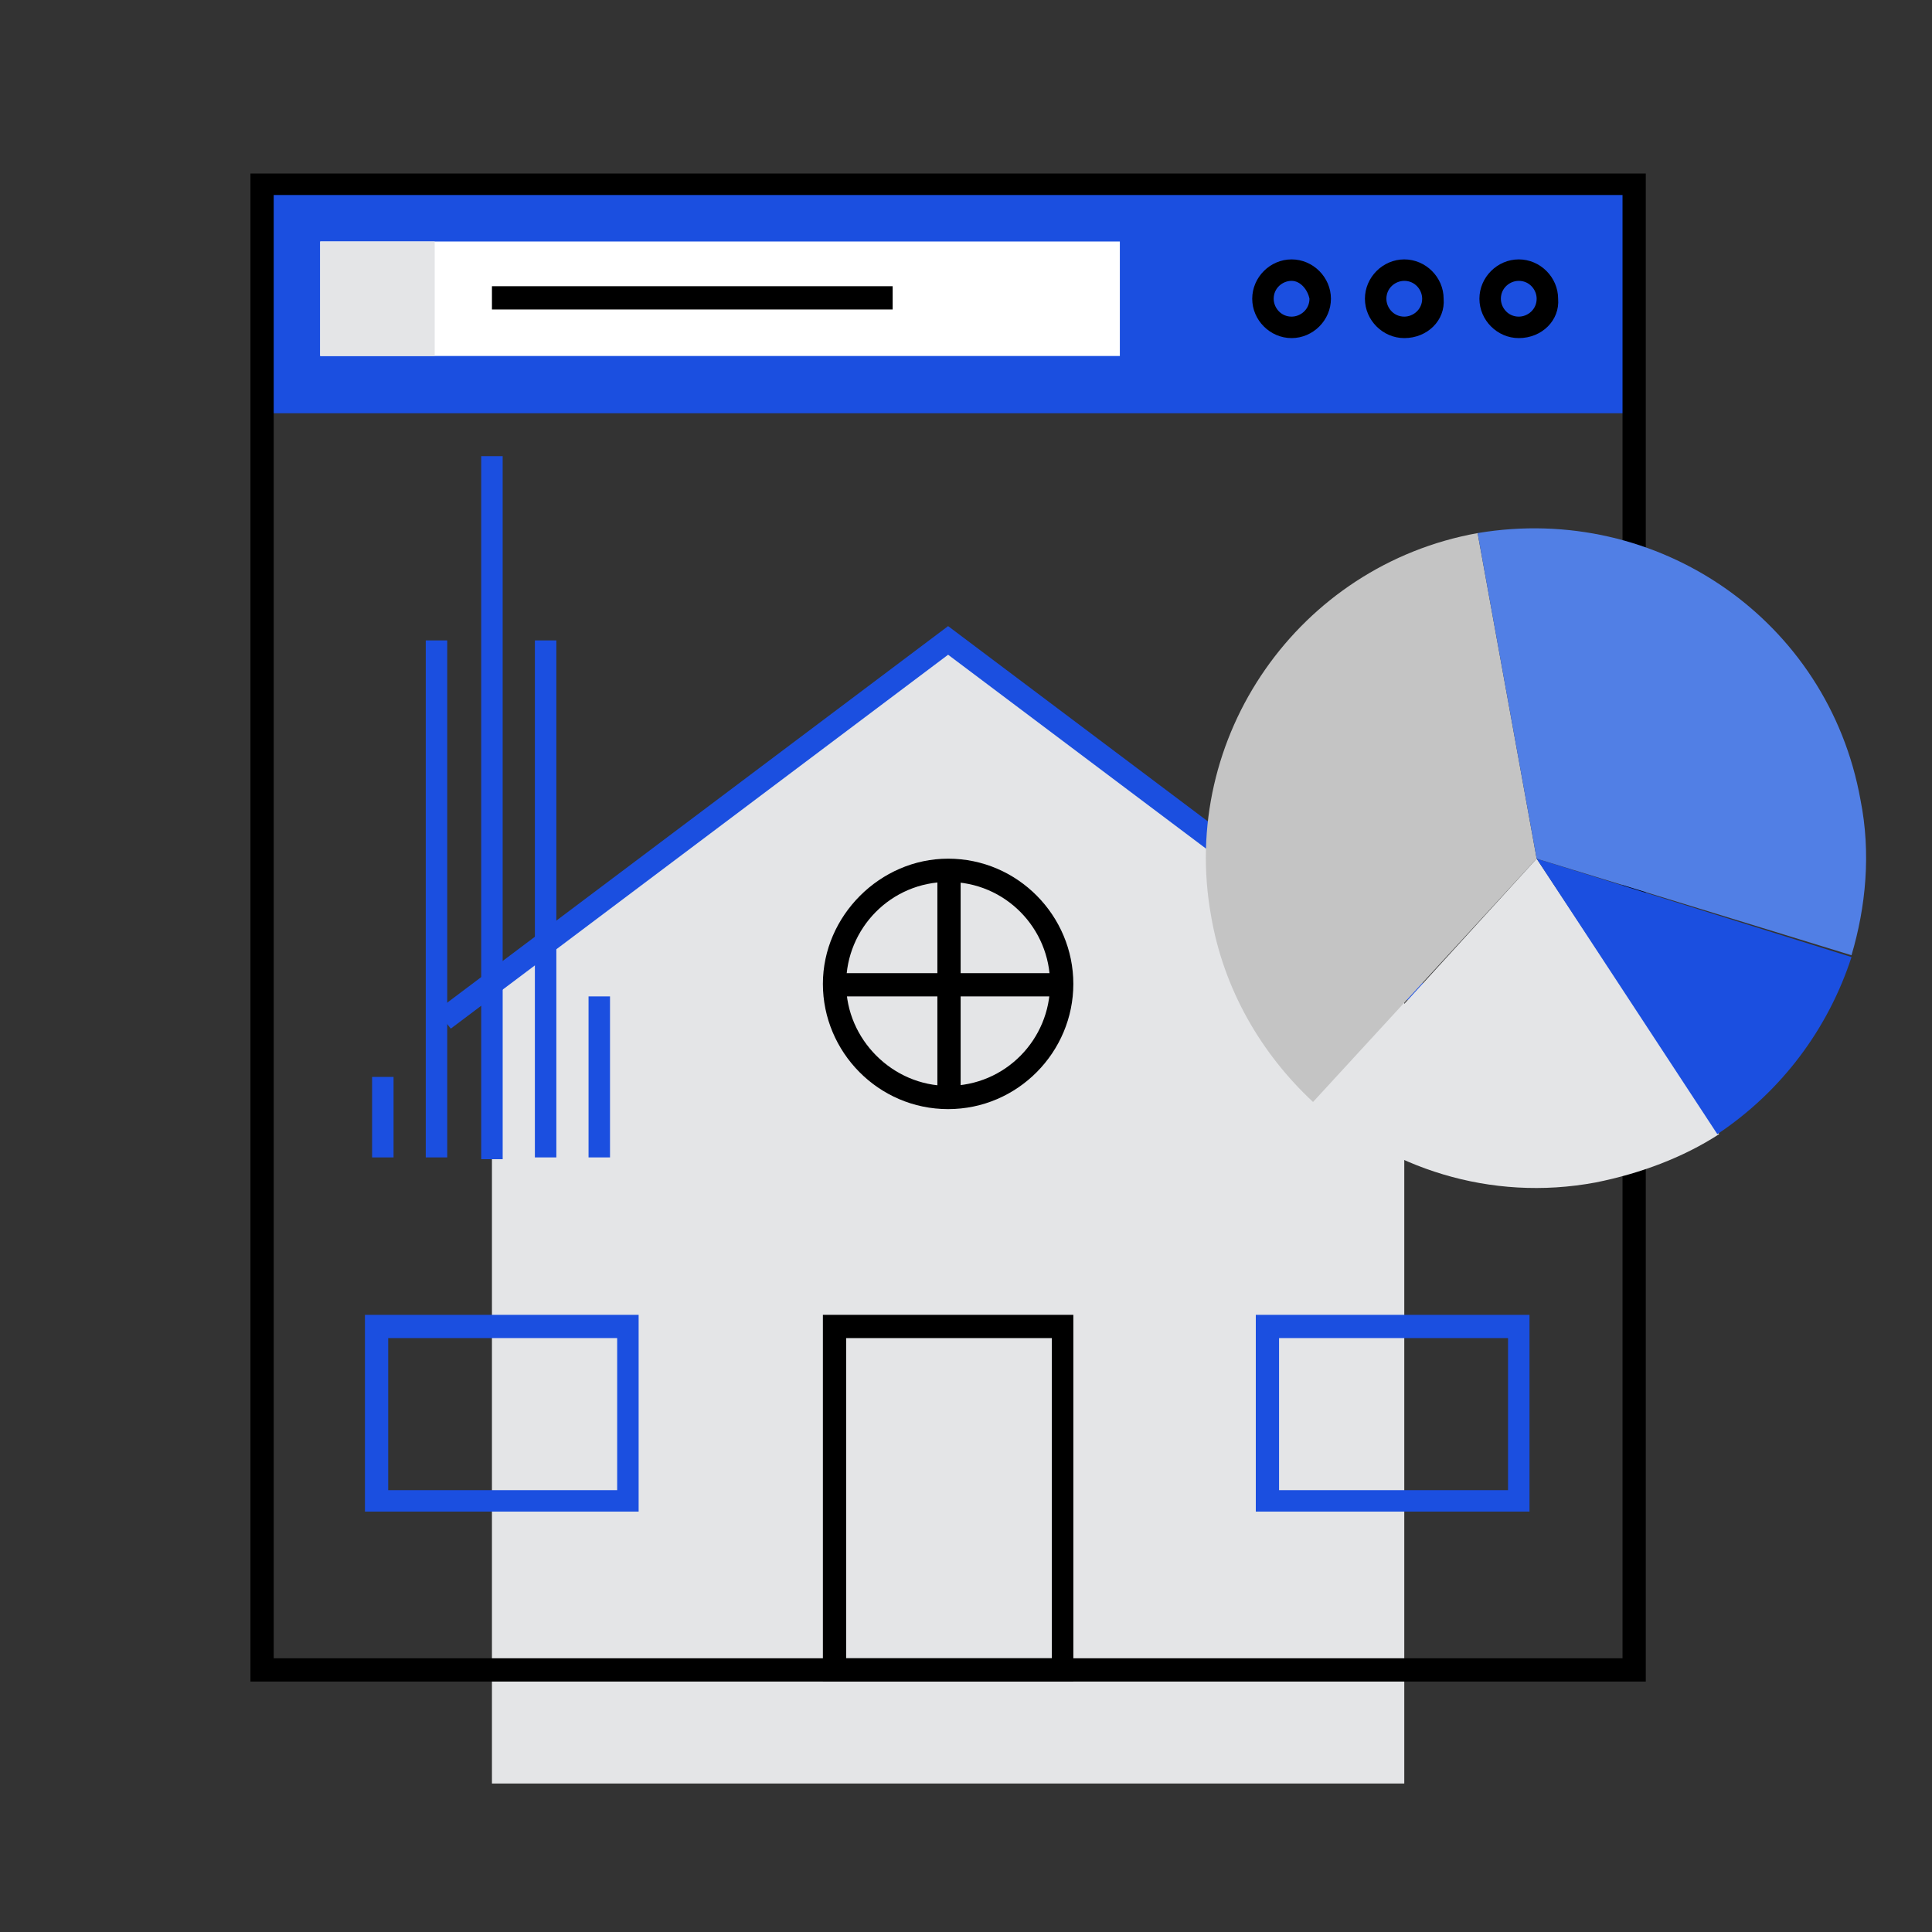 <?xml version="1.0" encoding="utf-8"?>
<!-- Generator: Adobe Illustrator 23.0.1, SVG Export Plug-In . SVG Version: 6.00 Build 0)  -->
<svg version="1.1" id="Layer_1" xmlns="http://www.w3.org/2000/svg" xmlns:xlink="http://www.w3.org/1999/xlink" x="0px" y="0px"
	 viewBox="0 0 108 108" style="enable-background:new 0 0 108 108;" xml:space="preserve">
<rect x="0" y="0" width="108" height="108" fill="#333333" stroke="none"/>
<style type="text/css">
	.st0{fill:#C4C4C4;}
	.st1{fill:#E4E5E7;}
	.st2{fill:#1B4FE0;}
	.st3{fill:#FFFFFF;}
	.st4{fill:#517FE5;}
</style>
<g>
	<g>
		<polygon class="st1" points="78.5,55 53,35.8 27.5,55 27.5,99.7 78.5,99.7 		"/>
	</g>
	<g>
		<polygon class="st2" points="80.8,57.5 53,36.6 25.2,57.5 24.4,56.5 53,35 81.6,56.5 		"/>
	</g>
	<g>
		<rect x="14.7" y="10.3" class="st2" width="76.6" height="12.8"/>
	</g>
	<g>
		<path d="M92,94H14V9.7H92V94z M15.3,92.7h75.4V10.9H15.3V92.7z"/>
	</g>
	<g>
		<g>
			<path d="M84.9,18.9c-1.2,0-2.2-1-2.2-2.2c0-1.2,1-2.2,2.2-2.2c1.2,0,2.2,1,2.2,2.2C87.2,17.9,86.2,18.9,84.9,18.9z M84.9,15.7
				c-0.5,0-1,0.4-1,1c0,0.5,0.4,1,1,1c0.5,0,1-0.4,1-1C85.9,16.2,85.5,15.7,84.9,15.7z"/>
		</g>
		<g>
			<path d="M78.5,18.9c-1.2,0-2.2-1-2.2-2.2c0-1.2,1-2.2,2.2-2.2c1.2,0,2.2,1,2.2,2.2C80.8,17.9,79.8,18.9,78.5,18.9z M78.5,15.7
				c-0.5,0-1,0.4-1,1c0,0.5,0.4,1,1,1c0.5,0,1-0.4,1-1C79.5,16.2,79.1,15.7,78.5,15.7z"/>
		</g>
		<g>
			<path d="M72.2,18.9c-1.2,0-2.2-1-2.2-2.2c0-1.2,1-2.2,2.2-2.2c1.2,0,2.2,1,2.2,2.2C74.4,17.9,73.4,18.9,72.2,18.9z M72.2,15.7
				c-0.5,0-1,0.4-1,1c0,0.5,0.4,1,1,1c0.5,0,1-0.4,1-1C73.1,16.2,72.7,15.7,72.2,15.7z"/>
		</g>
	</g>
	<g>
		<rect x="17.9" y="13.5" class="st3" width="44.7" height="6.4"/>
	</g>
	<g>
		<rect x="17.9" y="13.5" class="st1" width="6.4" height="6.4"/>
	</g>
	<g>
		<rect x="27.5" y="16" width="22.4" height="1.3"/>
	</g>
	<g>
		<path d="M53,62c-3.9,0-7-3.2-7-7s3.2-7,7-7c3.9,0,7,3.2,7,7S56.9,62,53,62z M53,49.3c-3.2,0-5.7,2.6-5.7,5.7s2.6,5.7,5.7,5.7
			c3.2,0,5.7-2.6,5.7-5.7S56.2,49.3,53,49.3z"/>
	</g>
	<g>
		<rect x="52.4" y="48.6" width="1.3" height="12.8"/>
	</g>
	<g>
		<rect x="46.6" y="54.4" width="12.8" height="1.3"/>
	</g>
	<g>
		<path d="M60,94H46V73.5h14V94z M47.3,92.7h11.5V74.8H47.3V92.7z"/>
	</g>
	<g>
		<path class="st2" d="M35.8,84.5H20.4v-11h15.3V84.5z M21.7,83.3h12.8v-8.5H21.7V83.3z"/>
	</g>
	<g>
		<path class="st2" d="M85.6,84.5H70.2v-11h15.3V84.5z M71.5,83.3h12.8v-8.5H71.5V83.3z"/>
	</g>
	<g>
		<g>
			<rect x="20.8" y="60.2" class="st2" width="1.2" height="4.5"/>
		</g>
		<g>
			<rect x="23.8" y="35.8" class="st2" width="1.2" height="28.9"/>
		</g>
		<g>
			<rect x="26.9" y="25.5" class="st2" width="1.2" height="39.3"/>
		</g>
		<g>
			<rect x="29.9" y="35.8" class="st2" width="1.2" height="28.9"/>
		</g>
		<g>
			<rect x="32.9" y="55.7" class="st2" width="1.2" height="9"/>
		</g>
	</g>
</g>
<g>
	<g>
		<path class="st0" d="M82.6,29.8c-10,1.8-16.7,11.4-14.9,21.4c0.7,4.1,2.8,7.7,5.7,10.4L85.9,48L82.6,29.8z"/>
	</g>
	<g>
		<path class="st1" d="M73.5,61.6c4.1,3.7,9.8,5.6,15.7,4.5c2.5-0.5,4.9-1.4,6.9-2.7L85.9,48L73.5,61.6z"/>
	</g>
	<g>
		<path class="st2" d="M96,63.4c3.6-2.4,6.2-5.9,7.5-9.9L85.9,48L96,63.4z"/>
	</g>
	<g>
		<path class="st4" d="M82.6,29.8L85.9,48l17.6,5.4c0.8-2.7,1.1-5.7,0.5-8.7C102.2,34.7,92.7,28.1,82.6,29.8z"/>
	</g>
</g>
</svg>
